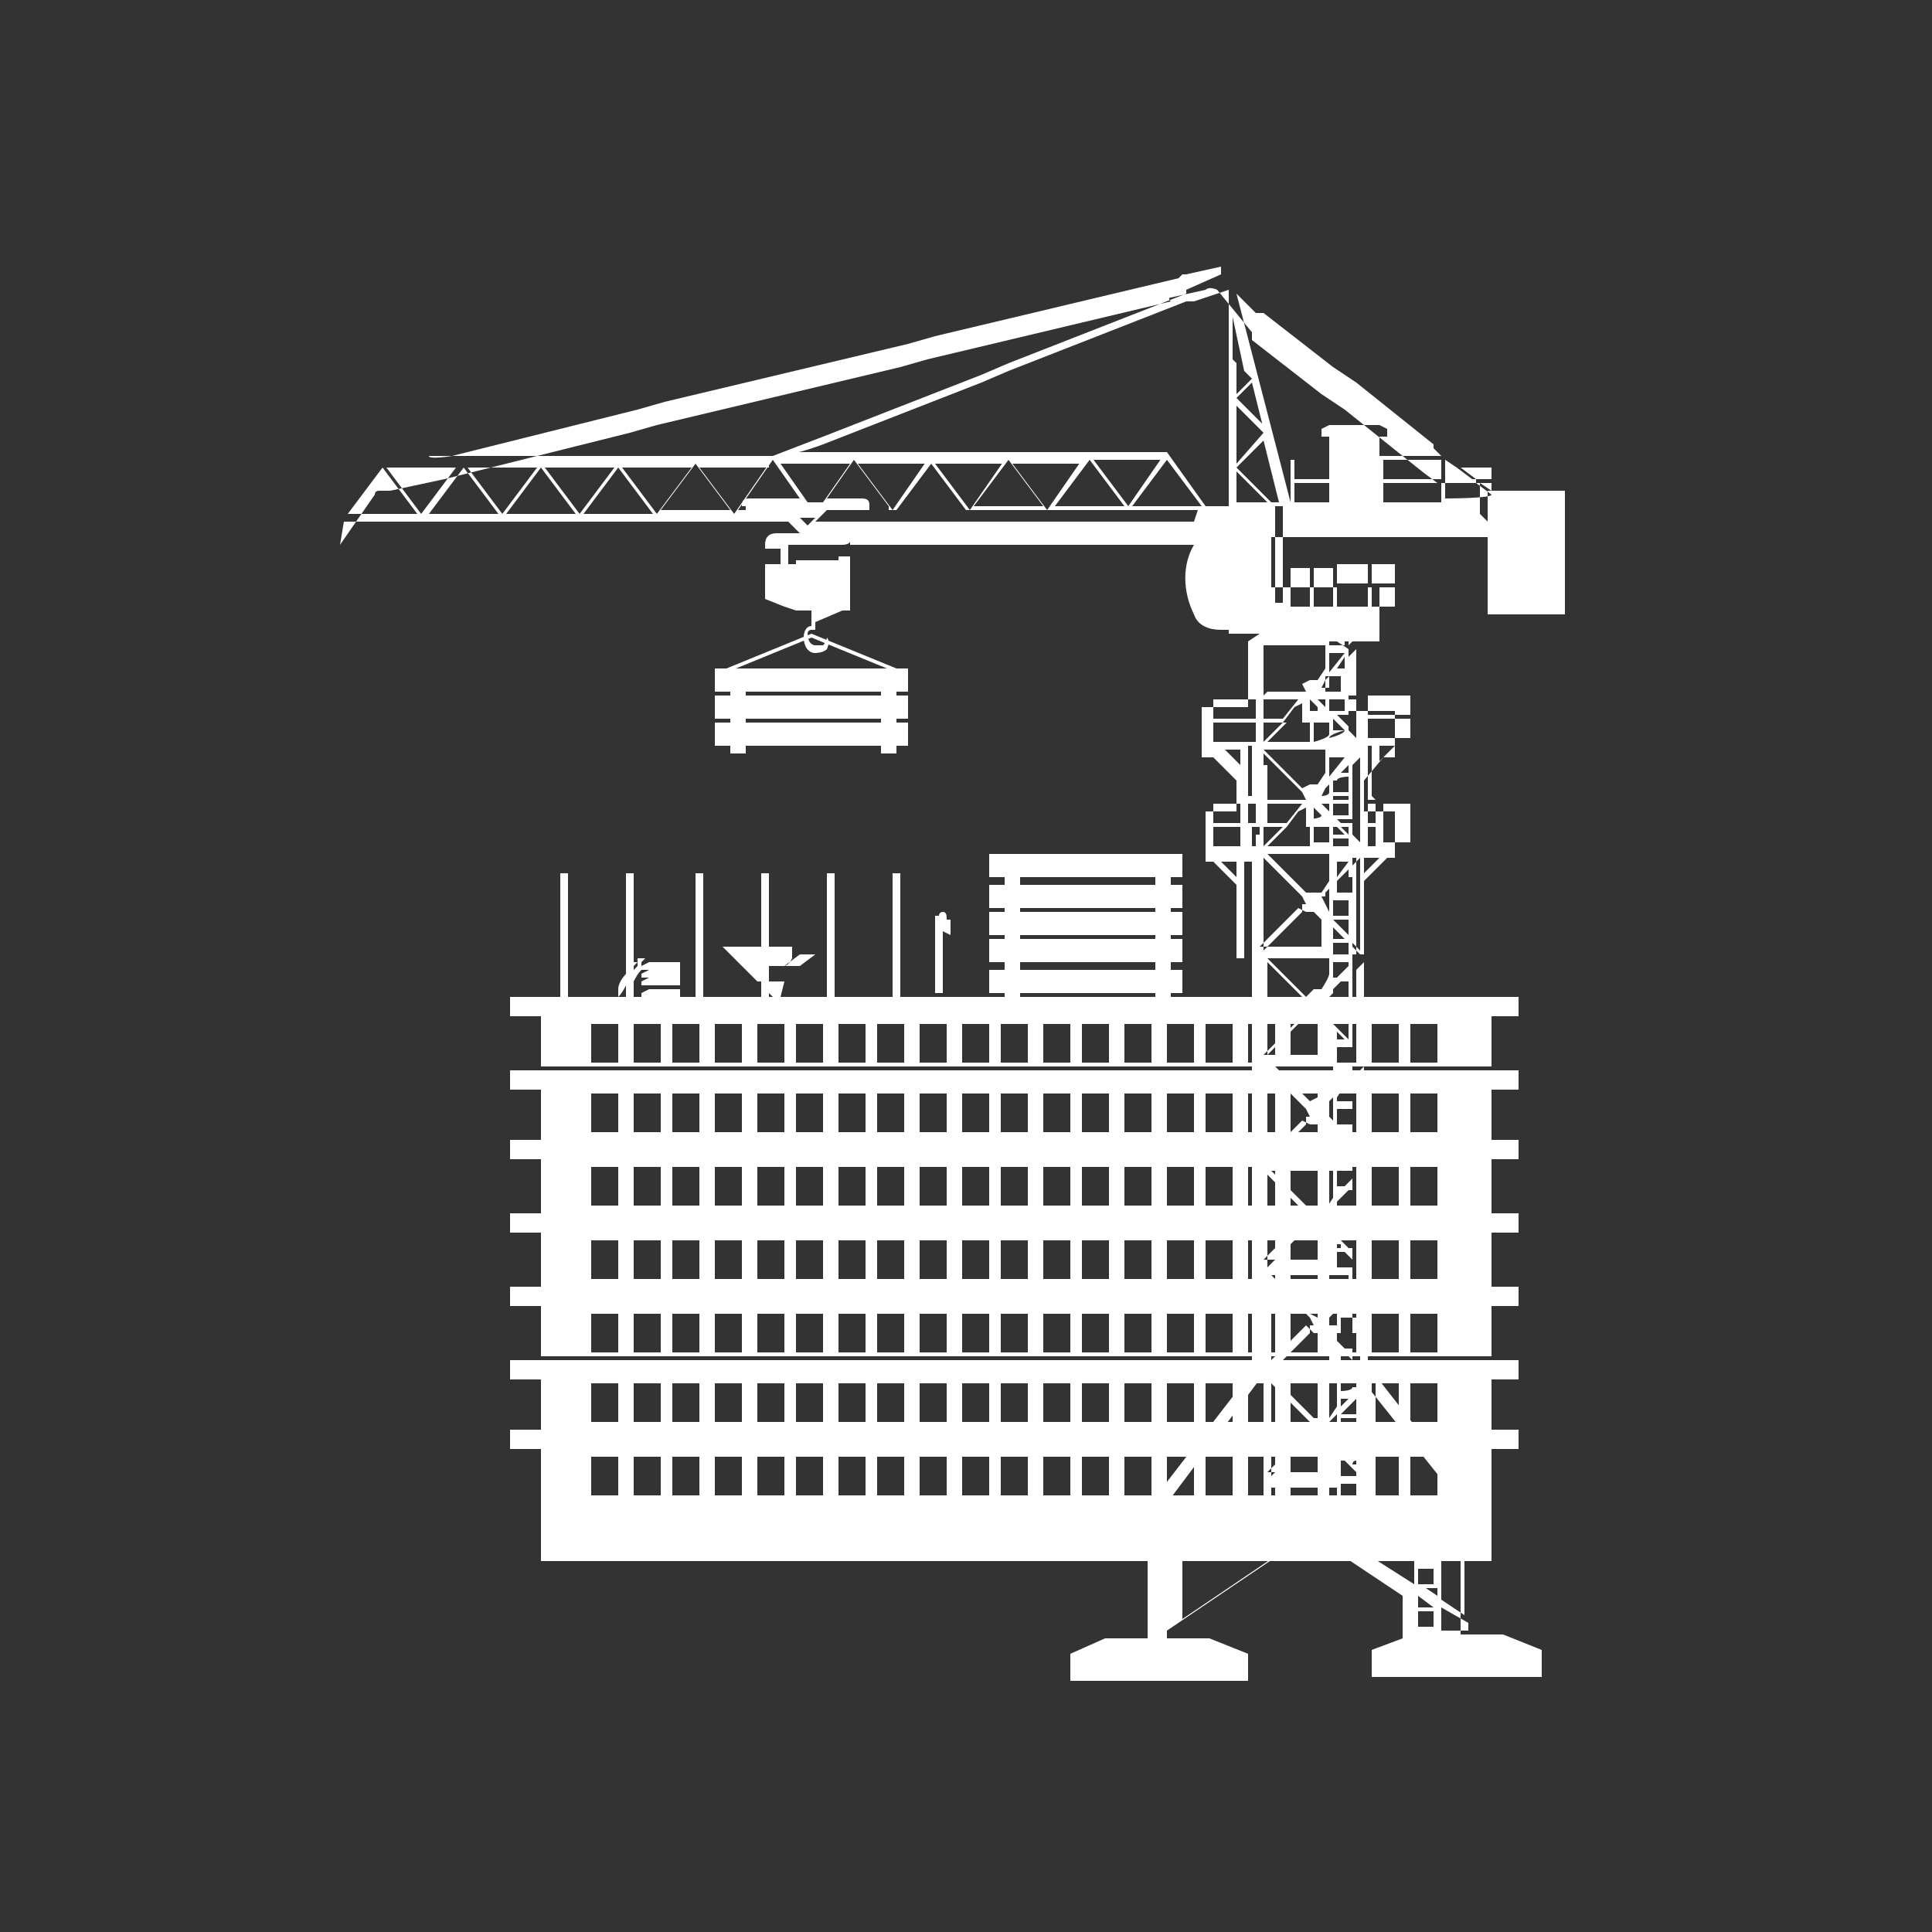<?xml version="1.0" encoding="UTF-8"?>
<svg xmlns="http://www.w3.org/2000/svg" version="1.1" viewBox="0 0 50 50">
  <rect x="0" y="0" width="50" height="50" fill="#333333" stroke="none"/>
  <defs>
    <style>
      .cls-1 {
        fill: #fff;
      }
    </style>
  </defs>
  <!-- Generator: Adobe Illustrator 28.7.1, SVG Export Plug-In . SVG Version: 1.2.0 Build 142)  -->
  <g>
    <g id="katman_1">
      <g>
        <path class="cls-1" d="M8.9,13.5s0,0,0,0h0s0,0,0,0c0,0,0,0,0,0h0c0,0,11.5,0,11.5,0l.3.3h-.4c0,0-.1,0-.2,0-.2,0-.3.1-.3.3,0,0,0,.1,0,.2v.5s0,0,0,0h0s0,.7,0,.7l.5.2h0s.3.1.3.1h.4c0,.1,0,.4,0,.4,0,0,0,0,0,0-.1,0-.2.1-.2.3,0,.2.1.4.3.4,0,0,.2,0,.3-.1,0,0,.1-.2,0-.3h0s0,.1-.1.2c0,0,0,0-.2,0-.1,0-.2-.1-.2-.3,0,0,0-.1.1-.1,0,0,.2,0,.2,0,0,0,0,0,0,0,0,0,0,0-.1,0v-.2s0,0,0,0h0s.7-.3.7-.3h.2c0,0,0-.1,0-.1v-.7s0,0,0,0v-.5s0,0,0-.2c0,0,0-.2,0-.2h8.9c-.3.5-.3,1.2,0,1.8.1.3.4.4.7.4h.2s0,.1,0,.1h.8s-.3.2-.3.2v.2s0,0,0,0h0c0,.1,0,1.5,0,1.5h-1.2s0,0,0,0h0v1.1h0v.2s.3,0,.3,0l.6.6v.8s-.8,0-.8,0h0q0,0,0,0v1.1s0,0,0,0v.2s.2,0,.2,0l.6.6v1.9s.2,0,.2,0v-2.5s-.2,0-.2,0v.4s-.4-.4-.4-.4h.8s0,.4,0,.4h0s0,1.8,0,1.8h0s0,.9,0,.9h0s0,1.8,0,1.8h0s0,.9,0,.9h0s0,1.8,0,1.8h0s0,.9,0,.9h0s0,1.8,0,1.8h0s0,.9,0,.9h0s0,1.8,0,1.8h0s0,.2,0,.2l-2.7,3.5h0s0,0,0,0h0s0,.7,0,.7h0v2.7s-1.1,0-1.1,0l-.9.4v.7s4.6,0,4.6,0v-.7s-1-.4-1-.4h-1.1s0-.2,0-.2l3.7-2.5,2.4,1.6v1.1s-.8.3-.8.3v.7s.8,0,.8,0h0s0,0,0,0h0s.4,0,.4,0h0s0,0,0,0h0s3.2,0,3.2,0v-.7s-1-.4-1-.4h-1.1s0-2.7,0-2.7v-.7s0,0,0,0h0,0s-2.8-3.5-2.8-3.5v-.2s0,0,0,0v-1.8s0,0,0,0v-.9s0,0,0,0v-1.8s0,0,0,0v-.9s0,0,0,0v-1.8s0,0,0,0v-.9s0,0,0,0v-1.8s0,0,0,0v-.9s0,0,0,0v-1.8s0,0,0,0v-.4s.7,0,.7,0l-.4.4v-.4s-.2,0-.2,0v2.5s.2,0,.2,0v-1.9s.6-.6.6-.6h.2s0-.2,0-.2v-.5s0,0,0,0v-.5s0,0,0,0h-.8s0-.8,0-.8l.5-.6h.3s0-.2,0-.2v-.5s0,0,0,0v-.5s0,0,0,0h-1.2s0-1.3,0-1.3h0c0-.1,0-.1,0-.1v-.2s-.3-.2-.3-.2h1.1s0-.1,0-.1v-.2s0-.5,0-.5h0c0,0,0-.6,0-.6h0c0,0-2.8,0-2.8,0v-1.3s5.6,0,5.6,0h0s0,.2,0,.2v.2s0,.2,0,.2v.2s0,.2,0,.2v.2s0,.2,0,.2v.2s0,.2,0,.2v.2s.4,0,.4,0v-.2s0-.2,0-.2v-.2s0-.2,0-.2v-.2s0-.2,0-.2v-.2s0-.2,0-.2v-.2s0-.2,0-.2h0s0,0,0,0h0s0,.2,0,.2v.2s0,.2,0,.2v.2s0,.2,0,.2v.2s0,.2,0,.2v.2s0,.2,0,.2v.2s.4,0,.4,0v-.2s0-.2,0-.2v-.2s0-.2,0-.2v-.2s0-.2,0-.2v-.2s0-.2,0-.2v-.2s0-.2,0-.2h0s0,0,0,0h0s0,.2,0,.2v.2s0,.2,0,.2v.2s0,.2,0,.2v.2s0,.2,0,.2v.2s0,.2,0,.2v.2s.4,0,.4,0v-.2s0-.2,0-.2v-.2s0-.2,0-.2v-.2s0-.2,0-.2v-.2s0-.2,0-.2v-.2s0-.2,0-.2h0s0,0,0,0h0s0,.2,0,.2v.2s0,.2,0,.2v.2s0,.2,0,.2v.2s0,.2,0,.2v.2s0,.2,0,.2v.2s.4,0,.4,0v-.2s0-.2,0-.2v-.2s0-.2,0-.2v-.2s0-.2,0-.2v-.2s0-.2,0-.2v-.2s0-.2,0-.2h0s0,0,0,0h0s0,.2,0,.2v.2s0,.2,0,.2v.2s0,.2,0,.2v.2s0,.2,0,.2v.2s0,.2,0,.2v.2s.4,0,.4,0v-.2s0-.2,0-.2v-.2s0-.2,0-.2v-.2s0-.2,0-.2v-.2s0-.2,0-.2v-.2s0-.2,0-.2v-.2s0-.2,0-.2v-.2s0-.2,0-.2v-.2s0-.2,0-.2h-.4s0,.2,0,.2v.2s0,.2,0,.2v.2s0,0,0,0h0s0,0,0,0v-.2s0-.2,0-.2v-.2s0-.2,0-.2h-.4s0,.2,0,.2v.2s0,.2,0,.2v.2s0,0,0,0h0s0,0,0,0v-.2s0-.2,0-.2v-.2s0-.2,0-.2h-.4s0,.2,0,.2v.2s0,.2,0,.2v.2s0,0,0,0h0s0,0,0,0v-.2s0-.2,0-.2v-.2s0-.2,0-.2h-.4s0,.2,0,.2v.2s0,.2,0,.2v.2s0,0,0,0h0s0,0,0,0v-.2s0-.2,0-.2v-.2s0-.2,0-.2h-.4s0,.2,0,.2v.2s0,.2,0,.2v.2s0,0,0,0h0s-.2-.2-.2-.2v-.3s0,0,0,0v-.5s0,0,0,0h-1.1s-.4-.3-.4-.3c0,0,0,0,0,0l-2-1.6s0,0,0,0l-.6-.4s0,0,0,0l-1.8-1.4c0,0,0-.1,0-.2l-.9-1.1c0,0-.2-.1-.3,0l-.9.2c0,0-.1,0,0,.1l-6.3,1.5s0,0,0,0l-.7.2s0,0,0,0l-6.3,1.5s0,0,0,0l-.7.2s0,0,0,0l-4.8,1.2s0,0,0,0l-1.4.3h-.3c0,0-.1,0-.1.1h0c0,0-.9,1.3-.9,1.3h0s0,0,0,0h0s0,0,0,0ZM33.7,17.7l-1-1h1.6s0,.1,0,.1h0c0,0,0,.5,0,.5h0c0,0,0,0,0,0l-.2.3h0s0,0,0,0h0s-.1,0-.1,0h-.1c0-.1,0,0,0,0h0s0,0,0,0h0ZM33.6,18.1h0s0,0,0,0h0s0,0,0,0h0s-.4.5-.4.5h-.5s0-.5,0-.5h1ZM33.8,23.6h0s0,0,0,0h0s.1,0,.1,0h.1c0,.1,0,0,0,0h0s0,0,0,0h0s.2.2.2.2v.4s0,0,0,0v.3s-1.6,0-1.6,0l1-1h0s0,0,0,0ZM33.9,26.4h0s0,0,0,0h.1c0-.1.1,0,.1,0h0s0,0,0,0h0s0,0,0,0l.2.2v.3s0,0,0,0v.4s-1.6,0-1.6,0l1-1h0s0,0,0,0ZM33.9,28.5l-1-1h1.6s0,0,0,0v.4s0,0,0,0v.2s-.2.3-.2.3h0s0,0,0,0h0s-.1,0-.1,0h-.1c0-.1,0,0,0,0h0s0,0,0,0h0ZM33.9,29.1h0s0,0,0,0h0s.1,0,.1,0h.1c0,.1,0,0,0,0h0s0,0,0,0h0s0,0,0,0l.2.2v.3s0,0,0,0v.4s-1.6,0-1.6,0l1-1h0s0,0,0,0ZM33.9,31.3l-1-1h1.6s0,.4,0,.4h0c0,0,0,.3,0,.3l-.2.3h0s0,0,0,0h0s-.1,0-.1,0h-.1c0-.1,0,0,0,0h0s0,0,0,0h0ZM33.9,31.8h0s0,0,0,0h0s.1,0,.1,0h.1c0,.1,0,0,0,0h0s0,0,0,0h0s.2.2.2.2v.2s0,0,0,0v.4s0,0,0,0h-1.6s1-1,1-1h0s0,0,0,0ZM33.9,34l-1-1h1.6s0,.4,0,.4h0c0,0,0,.4,0,.4l-.2.3h0s0,0,0,0h0s-.1,0-.1,0h-.1c0-.1,0,0,0,0h0s0,0,0,0h0ZM34,34.5h0s0,0,0,0h0s.1,0,.1,0h.1c0,.1,0,0,0,0h0s0,0,0,0h0s0,0,0,0l.2.2v.2s0,0,0,0v.4s0,0,0,0h-1.6s1-1,1-1h0s0,0,0,0ZM36.7,41.7h.4s0,.4,0,.4h-.4s0-.4,0-.4ZM37.1,41h-.4s0-.4,0-.4h.4s0,.4,0,.4ZM36.7,40h.4s0,.4,0,.4h-.4s0-.4,0-.4ZM37.2,41.3l-.3-.2h.3s0,.2,0,.2ZM36.7,39.5h.4s0,.4,0,.4h-.4s0-.4,0-.4ZM33.7,18.2h0s0,0,0,0h0s0,0,0,0v.5s-.5,0-.5,0l.3-.4h0s0,0,0,0ZM33.7,20.4l-1-1h1.6s0,0,0,0h0c0,0,0,.5,0,.5h0c0,0,0,.1,0,.1l-.2.3h0s0,0,0,0h0s-.1,0-.1,0h-.1c0-.1,0,0,0,0h0s0,0,0,0h0ZM33.7,20.8h0s0,0,0,0h0s0,0,0,0h0s-.4.5-.4.5h-.5s0-.5,0-.5h1ZM34.9,22.1h-.4s0,0,0,0h.4s0,0,0,0ZM34.9,18.6h-.2s-.1-.1-.1-.1h.3s0,.1,0,.1ZM34.3,18.1v.2s-.2-.2-.2-.2h0s0,0,0,0h.2ZM33.8,20.9h0s0,0,0,0h0s0,0,0,0v.5s-.5,0-.5,0l.3-.4h0s0,0,0,0ZM35.2,21.5v.3s-.2-.2-.2-.2v-.3s.2,0,.2,0v.2ZM34.9,21.3h-.2s-.1-.1-.1-.1h.4s0,.1,0,.1ZM34.4,20.8v.2s-.2-.2-.2-.2h0s0,0,0,0h0s0,0,0,0h.2ZM34.6,21.4l.2.2h-.3s0-.2,0-.2h0ZM34.5,21.3h0s0,0,0,0h0ZM34.9,21.7v.2s-.4,0-.4,0v-.2s.4,0,.4,0h0ZM35,21.8h0c0,0,0,0,0,0h0ZM34,21.9v-.5s.4,0,.4,0v.2s0,0,0,0v.2s-.4,0-.4,0ZM34,21.3v-.4s0,0,0,0h0s0,0,0,0h0s0,0,0,0h0s.2.2.2.2h0c0,.1-.4.1-.4.1ZM34.9,21.4v.2s-.2-.2-.2-.2h.2ZM32.7,21.6v-.2s.5,0,.5,0l-.5.5v-.3ZM33.3,21.4h.6s0,.5,0,.5h-1.1s.5-.5.5-.5ZM34.2,20.5h0s.2-.2.2-.2v.2s0,0,0,0h0c0,.1-.2.1-.2.1h0c0,0,.1-.2.1-.2h0s0,0,0,0ZM34.5,20.2h.1c0-.1.3-.1.3-.1v.4s-.4,0-.4,0v-.3ZM34.4,20v-.4s.4,0,.4,0h0c0,0-.4.5-.4.5h0ZM34.4,19.4h0c0,0,.4,0,.4,0h0c0,0-.4,0-.4,0ZM34.5,18.6l.3.3h-.3s0-.3,0-.3h0ZM34.4,18.6h0s0,0,0,0h0ZM34.4,19.1h0c0-.1.4-.2.4-.2h0c0,.1-.4.2-.4.2ZM35,19.1h0c0,0,0,0,0,0h0ZM34,19.2v-.5s.4,0,.4,0v.3s0,0,0,0h0c0,.1-.4.2-.4.2ZM33.9,18.6v-.5s0,0,0,0h0s0,0,0,0h0s0,0,0,0l.2.2h0s0,.1,0,.1h-.4ZM34.9,18.6v.2s-.2-.2-.2-.2h.2ZM34.9,18.6h.2s0,.2,0,.2v.3s-.2-.2-.2-.2v-.3ZM35.1,19.4h-.1c0,.1,0,0,0,0h.1ZM34.9,19.8v.2s-.2,0-.2,0l.2-.2ZM34.9,20.7h-.4s0-.1,0-.1h.4s0,.1,0,.1ZM34.9,20.8v.3s-.4,0-.4,0v-.3s.4,0,.4,0ZM35,20.8h.2s0,.5,0,.5h-.2s0-.5,0-.5ZM32.7,18.7h.5s-.5.5-.5.5v-.3s0-.2,0-.2ZM33.3,18.7h.6s0,.5,0,.5h-1.1s.5-.5.5-.5ZM34.2,17.7h0s.2-.2.2-.2v.3s0,0,0,0h0c0,0-.2,0-.2,0h0c0,0,.1-.2.1-.2h0s0,0,0,0ZM34.4,17.5h0c0,0,.3,0,.3,0v.4s-.4,0-.4,0v-.4ZM34.4,17.3v-.4s.4,0,.4,0h0s-.4.5-.4.5h0ZM34.9,16.6h.1s-.1.1-.1.1h0ZM34.8,17v.3s-.2,0-.2,0l.2-.3ZM34.8,18h-.4s0,0,0,0h.4s0,0,0,0ZM34.8,18.1v.3s-.4,0-.4,0h0s0-.3,0-.3h.4ZM34.9,18.1h.2s0,.5,0,.5h-.2s0-.5,0-.5ZM35.2,19.8v1s-.2,0-.2,0v-1s.2-.2.2-.2v.3ZM35.4,20.8h.2s0,.5,0,.5h-.2s0-.5,0-.5ZM35.1,22.1h-.1c0,.1,0,0,0,0h.1ZM34.9,22.3l-.3.4h0s0-.4,0-.4h.4s0,0,0,0ZM34.2,23.2h0s.2-.2.2-.2v.2s0,0,0,0v.4s-.1-.2-.1-.2h0s0,0,0,0h0s-.1-.2-.1-.2h.1c0-.1,0-.2,0-.2h0ZM34.9,23.7h-.4s0-.4,0-.4h.4s0,.4,0,.4ZM34.9,23.8v.4s-.4-.4-.4-.4h.4ZM34.8,24.3h-.3s0-.3,0-.3l.3.3ZM34.5,22.9l.2-.2h.3s0,.4,0,.4h-.4s0-.3,0-.3ZM34.9,22.5v.2s-.2,0-.2,0l.2-.2ZM34.9,24.4v.3s-.4,0-.4,0v-.3s.3,0,.3,0h0ZM35,24.5l.2.2h-.2s0-.2,0-.2ZM35.1,24.8h-.1c0,.1,0,0,0,0h.1ZM34.9,25l-.3.3h-.1s0-.4,0-.4h.4s0,.1,0,.1ZM34.3,25.9h0s.2-.2.2-.2h0c0,.1,0,.2,0,.2v.4s0,0,0,0l-.2-.2h0s-.1-.2-.1-.2h.1c0-.1,0-.2,0-.2h0ZM34.5,26.5h0s.4,0,.4,0v.4s0,0,0,0l-.4-.4ZM34.8,26.9h-.2s0-.2,0-.2l.2.2ZM35,26.4h-.4s0-.4,0-.4h.4s0,.4,0,.4ZM34.5,25.6l.2-.2h.2s0,.4,0,.4h-.4s0-.2,0-.2ZM34.5,25.5h0s0,0,0,0h0ZM34.9,25.2h0c0,.1-.1.1-.1.1h.1ZM35,27.2v.3s-.4,0-.4,0v-.4s.3,0,.3,0h.1ZM35.1,27.2l.2.2h-.2s0-.2,0-.2ZM35.2,27.5h-.1c0,.1,0,0,0,0h.1ZM35,27.8l-.3.3h-.2s0-.4,0-.4h.4s0,.2,0,.2ZM34.3,28.6h0s.2-.2.2-.2h0c0,0,0,.2,0,.2v.4s0,0,0,0l-.2-.2h0s0,0,0,0h0s-.1-.2-.1-.2h.1c0-.1,0-.2,0-.2h0ZM34.6,29.3h0c0,0,.4,0,.4,0v.4s0,0,0,0l-.4-.4ZM34.8,29.6h-.2s0-.2,0-.2l.2.2ZM35,29.1h-.4s0-.4,0-.4h.4s0,.4,0,.4ZM34.6,28.4l.2-.3h.2s0,.4,0,.4h-.4s0-.2,0-.2ZM34.6,28.2h0c0,0,0,0,0,0h0ZM35,27.9h0c0,0,0,0,0,0h0ZM35,29.9v.3s-.4,0-.4,0v-.4s.3,0,.3,0l.2.2ZM35.1,30l.2.2h-.2s0-.2,0-.2ZM35.2,30.3h-.1c0,.1,0,0,0,0h.1ZM35,30.5l-.2.2h-.2s0-.4,0-.4h.4s0,.2,0,.2ZM34.4,31.4h0s.2-.2.2-.2h0s0,.1,0,.1v.4s0,0,0,0h0s-.2-.1-.2-.1h0s0,0,0,0h0s-.1-.2-.1-.2h.1c0-.1,0-.2,0-.2h0ZM34.6,32h0c0-.1.4-.1.4-.1v.4s-.1,0-.1,0l-.3-.3ZM34.7,32.3h-.1s0-.1,0-.1h.1ZM35,31.8h-.4s0-.4,0-.4h.4s0,.4,0,.4ZM34.6,31.1l.3-.3h.1s0,.4,0,.4h-.4s0-.1,0-.1ZM34.6,30.9h0c0-.1.1-.1.1-.1h-.1ZM35,30.7h0s0,0,0,0h0ZM35,32.4h0s0,0,0,0h0ZM35,32.6v.2s-.4,0-.4,0v-.4s.2,0,.2,0l.2.2ZM35.1,32.7l.2.2h-.2s0-.2,0-.2ZM35.3,33h-.1c0,.1,0,0,0,0h.1ZM35,33.2l-.2.2h-.3s0-.4,0-.4h.4s0,.2,0,.2ZM34.4,34.1h0s.2-.2.2-.2h0s0,0,0,0v.4s0,0,0,0h0c0,0-.2,0-.2,0h0s0,0,0,0h0s-.1-.2-.1-.2h.1c0-.1,0-.2,0-.2h0ZM34.6,34.7v-.2s.4,0,.4,0v.4s-.2,0-.2,0l-.3-.3ZM34.7,35h0s0,0,0,0h0ZM35.1,34.5h-.4s0-.4,0-.4h.4s0,.4,0,.4ZM34.6,33.8l.3-.4h0s0,.4,0,.4h-.4s0,0,0,0ZM34.6,33.6v-.2s.2,0,.2,0l-.2.2ZM35,33.4h0s0,0,0,0h0ZM35.1,35.2h0c0,0,0,0,0,0h0ZM35.1,35.3v.2s-.4,0-.4,0v-.4s.2,0,.2,0l.2.2ZM34,36.7l-1-1h1.6s0,.3,0,.3h0c0,0,0,.4,0,.4l-.2.3h0s0,0,0,0h0s-.1,0-.1,0h-.1c0-.1,0,0,0,0h0s0,0,0,0h0ZM34,37.3h0s0,0,0,0h0s.1,0,.1,0h.1c0,.1,0,0,0,0h0s0,0,0,0h0s.2.2.2.2v.2s0,0,0,0v.4s0,0,0,0h0s-1.6,0-1.6,0l1-1h0s0,0,0,0ZM35.1,38.2h-.4s0-.4,0-.4h.1s.3.3.3.3v.2ZM35.3,35.7h-.1c0,.1,0,0,0,0h.1ZM35.1,35.9h-.1c0,.1-.3.1-.3.1v-.4s.4,0,.4,0v.2ZM34.4,36.8h0s.2-.2.2-.2h0c0,0,0,.5,0,.5h0c0,0,0,.2,0,.2l-.2-.2h0s0,0,0,0h0s-.1-.2-.1-.2h.1c0-.1,0-.2,0-.2h0ZM34.7,37.4v-.2s.4,0,.4,0v.4s-.2,0-.2,0l-.2-.2ZM34.7,37.7h0s0,0,0,0h0ZM35.1,36.6h-.4s0,0,0,0l.4-.4h0s0,.4,0,.4ZM35.1,37.1h-.4s0-.4,0-.4h.4s0,.4,0,.4ZM34.7,36.4v-.2s.2,0,.2,0l-.2.2ZM35.1,37.9h-.1c0-.1.1-.1.1-.1h0ZM35.2,35.4l.2.2h-.2s0-.2,0-.2ZM35.4,37.9v.3s-.2-.2-.2-.2v-2s.2-.2.2-.2v.3s0,1.8,0,1.8ZM35.4,38.3h-.2s0-.2,0-.2l.2.2ZM35.1,38.3h-.4s0,0,0,0h.4s0,0,0,0ZM35.1,38.4v.3s-.4,0-.4,0v-.3s.4,0,.4,0ZM32.9,38.9v-.4s1.7,0,1.7,0v.3s0,0,0,0h-1.7ZM32.9,36.1v-.3s1,1,1,1h0s0,0,0,0h0s.1.2.1.2h-.1c0,.1,0,.2,0,.2h0s0,0,0,0h0s0,0,0,0l-1,1v-.3s0-1.8,0-1.8ZM33.8,25.8l-1-1h1.6s0,0,0,0v.4s0,0,0,0h0c0,.1-.2.4-.2.4h0s0,0,0,0h0s-.1,0-.1,0h-.1c0-.1,0,0,0,0h0s0,0,0,0ZM33.8,23.1l-1-1h1.6s0,0,0,0h0c0,0,0,.5,0,.5h0c0,0,0,.2,0,.2l-.2.3h0s0,0,0,0h0s-.1,0-.1,0h-.1c0-.1,0,0,0,0h0s0,0,0,0ZM32.5,21.3h-.2s0-.5,0-.5h.2s0,.5,0,.5ZM32.7,19.8v-.3s1,1,1,1h0s0,0,0,0h0s.1.2.1.2h0c0,0-1,0-1,0v-.9ZM34.4,16.6h.4s0,.1,0,.1h-.4s0-.1,0-.1ZM35.1,18h-.2s0-1,0-1l.2-.2v1.3ZM36.5,18.5h-1.1s0-.5,0-.5h1.1s0,.5,0,.5ZM36.5,19.1h-1.1s0-.3,0-.3h0s0-.2,0-.2h1.1s0,.5,0,.5ZM35.7,19.7v-.4s.4,0,.4,0l-.4.4ZM35.6,20.7h-.2s0-1,0-1h0s0-.4,0-.4h.1s0,1.3,0,1.3ZM36.5,21.3h-.7s0-.5,0-.5h.7s0,.5,0,.5ZM36.5,21.8h-.7s0-.5,0-.5h.7s0,.5,0,.5ZM35.4,21.9v-.3s0,0,0,0v-.2s.2,0,.2,0v.5s-.1,0-.1,0ZM35.2,24.3v.3s-.2-.2-.2-.2v-2s.2-.2.2-.2v.3s0,1.8,0,1.8ZM35.3,27v.3s-.2-.2-.2-.2v-2s.2-.2.2-.2v.3s0,1.8,0,1.8ZM35.3,29.7v.3s-.2-.2-.2-.2v-2s.2-.2.2-.2v.3s0,1.8,0,1.8ZM35.3,32.4v.3s-.2-.2-.2-.2v-2s.2-.2.2-.2v.3s0,1.8,0,1.8ZM35.4,35.2v.3s-.2-.2-.2-.2v-2s.2-.2.2-.2v.3s0,1.8,0,1.8ZM38.1,38.8h-.3s0,0,0,0h-2.6s0-.4,0-.4h.2s0,.4,0,.4h.2s0-.9,0-.9h0s0-1.8,0-1.8h0s0-.5,0-.5l2.5,3.2ZM37.9,39.5v2.3s-.6-.4-.6-.4v-1.9s.6,0,.6,0ZM37.9,42.2h-.6s0-.6,0-.6l.7.4v.2ZM36.7,42.3h0c0,0,.4,0,.4,0h0s-.4,0-.4,0h0ZM36.7,41.3l.4.3h0s-.4,0-.4,0v-.3ZM36.6,41l-2.2-1.4h2.2s0,1.4,0,1.4ZM30.5,39.6h3.5s-3.4,2.3-3.4,2.3v-2.3ZM32.7,35.7v.5s0,0,0,0v1.8s0,0,0,0v.9s-2.2,0-2.2,0h0s-.3,0-.3,0l2.4-3.2ZM32.9,33.4v-.3s1,1,1,1h0s0,0,0,0h0s.1.2.1.2h-.1c0,.1,0,.2,0,.2h0s0,0,0,0h0s0,0,0,0l-1,1v-.3s0-1.8,0-1.8ZM32.8,30.7v-.3s1,1,1,1h0s0,0,0,0h0s.1.2.1.2h-.1c0,.1,0,.2,0,.2h0s0,0,0,0h0s0,0,0,0l-1,1v-.3s0-1.8,0-1.8ZM32.8,28v-.3s1,1,1,1h0s0,0,0,0h0s.1.2.1.2h-.1c0,.1,0,.2,0,.2h0s0,0,0,0h0s0,0,0,0l-1,1v-.3s0-1.8,0-1.8ZM32.8,25.2v-.3s1,1,1,1h0s0,0,0,0h0s.1.2.1.2h-.1c0,.1,0,.2,0,.2h0s0,0,0,0h0s0,0,0,0l-1,1v-.3s0-1.8,0-1.8ZM32.7,22.5v-.3s1,1,1,1h0s0,0,0,0h0s.1.2.1.2h-.1c0,.1,0,.2,0,.2h0s0,0,0,0h0s0,0,0,0l-1,1v-.3s0-1.8,0-1.8ZM32.5,21.6v.3s-.1,0-.1,0v-.5s.2,0,.2,0v.2s0,0,0,0ZM31.4,21.9v-.5s.7,0,.7,0v.5s-.7,0-.7,0ZM32.1,20.8v.5s-.7,0-.7,0v-.5s.7,0,.7,0ZM32.3,20.7v-1.4s.1,0,.1,0v.4s0,0,0,0v.9s-.2,0-.2,0ZM31.7,19.4h.4s0,.4,0,.4l-.4-.4ZM31.4,19.2v-.5s1.1,0,1.1,0v.2s0,0,0,0v.3s-1.1,0-1.1,0ZM32.5,18.1v.5s-1.1,0-1.1,0v-.5s1.1,0,1.1,0ZM32.7,18v-1.3s1,1,1,1h0s0,0,0,0h0s.1.2.1.2h0c0,0-1,0-1,0ZM37.1,11.6s0,0,0,0l.2.2h-1.6s0-.5,0-.5h0c0,0,.2,0,.2,0v-.2s-.2-.1-.2-.1h-1.3s-.2.1-.2.1v.2s.2,0,.2,0h0c0,0,0,.6,0,.6h-1s0,0,0,0h0s0,1.1,0,1.1h0s-1.4-5.4-1.4-5.4l.5.5s.1,0,.2,0l1.8,1.4s0,0,0,0l.6.4s0,0,0,0l2,1.6ZM30.6,7.1s0,0,.1,0l.9-.2v.2s-.9.4-.9.4c0,0,0,0,0,.1l-4.6,1.8s0,0,0,0l-.7.3s0,0,0,0l-4.1,1.6s0,0,0,0l-1.3.5h-8.9c0,.1.6,0,.6,0,0,0,0,0,0,0l4.8-1.2s0,0,0,0l.7-.2s0,0,0,0l6.3-1.5s0,0,0,0l.7-.2s0,0,0,0l6.3-1.5ZM19.3,13.1s0,0,0,.1h-.2s.9-1.3.9-1.3l.7,1h-1.1s-.1,0-.2,0c-.1,0-.2,0-.2.2ZM35.8,12.5h.3s0,.5,0,.5h-.3s0-.5,0-.5ZM33.5,13v-.5s.9,0,.9,0v.5s-.9,0-.9,0ZM33.5,11.9h.9s0,.5,0,.5h-.9s0-.5,0-.5ZM35.8,11.9h.3s0,.5,0,.5h-.3s0-.5,0-.5ZM36.1,11.9h1.2s0,.5,0,.5h-1.2s0-.5,0-.5ZM37.3,12.5v.5s-1.2,0-1.2,0v-.5s1.2,0,1.2,0ZM32.9,13l-.9-.9.7-.7.4,1.6h-.2s0,0,0,0h0ZM32,9.4l.4.4-.4.4v-.7ZM32,10.5l.7.7-.7.8v-1.5ZM31.9,8.2l.3,1.4-.3-.3v-1ZM32.7,11l-.7-.7h0s.4-.4.4-.4l.3,1.2ZM32.8,13h-.8s0-.8,0-.8l.8.8ZM31.2,13.1l-1-1.4h0s0,0-.1,0h-9.6c0,.1.8-.2.8-.2,0,0,0,0,0,0l4.1-1.6s0,0,0,0l.7-.3s0,0,0,0l4.6-1.8c0,0,0,0,.2,0l.9-.3h0c0,0,0,5.6,0,5.6h-.1c-.1,0-.2,0-.3,0h-.2ZM20.9,13l-.7-1h1.8s-.7,1-.7,1h-.3ZM19.9,12l-.9,1.3-.9-1.2h1.8ZM24,11.9l-.9,1.3-.9-1.2h1.8ZM26,11.9l-.9,1.3-.9-1.2h1.8ZM28,11.9l-.9,1.3-.9-1.2h1.8ZM30.1,11.8l-.9,1.3-.9-1.2h1.8ZM31.1,13.1h-1.8s.9-1.2.9-1.2l.9,1.2ZM29.1,13.1h-1.8s.9-1.2.9-1.2l.9,1.2ZM27,13.1h-1.8s.9-1.2.9-1.2l.9,1.2ZM25,13.2h-1.8s.9-1.2.9-1.2l.9,1.2ZM23,13.2h-.5s0,0,0-.1c0-.1,0-.2-.2-.2,0,0-.1,0-.2,0h-.7s.7-1,.7-1l.9,1.2ZM18.9,13.2h-1.8s.9-1.2.9-1.2l.9,1.2ZM17,13.3l-.9-1.2h1.8s-.9,1.2-.9,1.2ZM16.9,13.3h-1.8s.9-1.2.9-1.2l.9,1.2ZM15,13.3l-.9-1.2h1.8s-.9,1.2-.9,1.2ZM14.9,13.3h-1.8s.9-1.2.9-1.2l.9,1.2ZM13,13.3l-.9-1.2h1.8s-.9,1.2-.9,1.2ZM12.9,13.3h-1.8s.9-1.2.9-1.2l.9,1.2ZM10.9,13.3l-.9-1.2h1.8s-.9,1.2-.9,1.2ZM38.1,12.4h-.7s0-.5,0-.5h0s.3.2.3.2c0,0,0,0,0,0l.4.3ZM38.2,12.5l.4.3h0c0,.1-1.2.1-1.2.1v-.5s.8,0,.8,0ZM10.8,13.3h-1.8s.9-1.2.9-1.2l.9,1.2ZM38.6,12.4h-.4s-.4-.3-.4-.3c0,0,0,0,0,0h-.1c0,0,.9,0,.9,0v.5ZM38.6,12.7l-.3-.2h.3s0,.2,0,.2ZM38.8,12.9h0s0,0,0,0h0ZM33.2,14.6h-.2s0,0,0,0h.2s0,.5,0,.5h-.2s0,0,0,0h.2s0,.5,0,.5h-.2s0-2.5,0-2.5h.2s0,1.3,0,1.3ZM35.8,15.7h-.3s0-.5,0-.5h.3s0,.5,0,.5ZM35.4,15.7h-.3s0-.5,0-.5h.3s0,.5,0,.5ZM35.1,15.7h-.5s0-.5,0-.5h.5s0,.5,0,.5ZM34.5,15.7h-.5s0-.5,0-.5h.5s0,.5,0,.5ZM33.9,15.7h-.5s0-.5,0-.5h.5s0,.5,0,.5ZM33.9,14.7v.5s-.5,0-.5,0v-.5s.5,0,.5,0ZM34.5,14.7v.5s-.5,0-.5,0v-.5s.5,0,.5,0ZM35.1,14.6v.5s-.5,0-.5,0v-.5s.5,0,.5,0ZM35.4,14.6v.5s-.3,0-.3,0v-.5s.3,0,.3,0ZM35.8,14.6v.5s-.3,0-.3,0v-.5s.3,0,.3,0ZM36.1,15.1h-.3s0-.5,0-.5h.3s0,.5,0,.5ZM36.1,15.7h-.3s0-.5,0-.5h.3s0,.5,0,.5ZM30.9,13.5h-9c0,0-.1,0-.2,0,0,0-.1,0-.2,0h-.4s.3-.3.3-.3h9.7c0,0-.1,0-.1,0,0,0,0,0,0,0ZM21.5,13.7s0,0,0,0h-.4s0,0,0,0h.4ZM21.7,14.5h-.1s0-.4,0-.4c0,0,.1,0,.2,0,0,0,.2,0,.2-.1v.4s-.3,0-.3,0ZM20.6,14.6h-.2s0-.5,0-.5h1.2s0,0,0,0v.4s-.2,0-.2,0h-.5s-.3,0-.3,0ZM19.8,14.6v-.4c0,0,.1,0,.2,0,0,0,.2,0,.2,0v.4s-.2,0-.2,0h-.2ZM20.7,13.7h0s-.4,0-.4,0c0,0,0,0,0,0h.4ZM20.7,13.4h.4s-.2.2-.2.2l-.2-.2Z"/>
        <rect class="cls-1" x="13.2" y="37" width="26.1" height=".5"/>
        <path class="cls-1" d="M14,37.5v2.9h24.6v-2.9H14ZM16,38.7h-.7v-1h.7v1ZM17.1,38.7h-.7v-1h.7v1ZM18.1,38.7h-.7v-1h.7v1ZM19.2,38.7h-.7v-1h.7v1ZM20.3,38.7h-.7v-1h.7v1ZM21.3,38.7h-.7v-1h.7v1ZM22.4,38.7h-.7v-1h.7v1ZM23.4,38.7h-.7v-1h.7v1ZM24.5,38.7h-.7v-1h.7v1ZM25.6,38.7h-.7v-1h.7v1ZM26.6,38.7h-.7v-1h.7v1ZM27.7,38.7h-.7v-1h.7v1ZM28.7,38.7h-.7v-1h.7v1ZM29.8,38.7h-.7v-1h.7v1ZM30.9,38.7h-.7v-1h.7v1ZM31.9,38.7h-.7v-1h.7v1ZM33,38.7h-.7v-1h.7v1ZM34.1,38.7h-.7v-1h.7v1ZM35.1,38.7h-.7v-1h.7v1ZM36.2,38.7h-.7v-1h.7v1ZM37.2,38.7h-.7v-1h.7v1Z"/>
        <rect class="cls-1" x="13.2" y="35.2" width="26.1" height=".5"/>
        <path class="cls-1" d="M14,35.6v1.4h24.6v-1.4H14ZM16,36.8h-.7v-1h.7v1ZM17.1,36.8h-.7v-1h.7v1ZM18.1,36.8h-.7v-1h.7v1ZM19.2,36.8h-.7v-1h.7v1ZM20.3,36.8h-.7v-1h.7v1ZM21.3,36.8h-.7v-1h.7v1ZM22.4,36.8h-.7v-1h.7v1ZM23.4,36.8h-.7v-1h.7v1ZM24.5,36.8h-.7v-1h.7v1ZM25.6,36.8h-.7v-1h.7v1ZM26.6,36.8h-.7v-1h.7v1ZM27.7,36.8h-.7v-1h.7v1ZM28.7,36.8h-.7v-1h.7v1ZM29.8,36.8h-.7v-1h.7v1ZM30.9,36.8h-.7v-1h.7v1ZM31.9,36.8h-.7v-1h.7v1ZM33,36.8h-.7v-1h.7v1ZM34.1,36.8h-.7v-1h.7v1ZM35.1,36.8h-.7v-1h.7v1ZM36.2,36.8h-.7v-1h.7v1ZM37.2,36.8h-.7v-1h.7v1Z"/>
        <rect class="cls-1" x="13.2" y="33.3" width="26.1" height=".5"/>
        <path class="cls-1" d="M14,33.7v1.4h24.6v-1.4H14ZM16,35h-.7v-1h.7v1ZM17.1,35h-.7v-1h.7v1ZM18.1,35h-.7v-1h.7v1ZM19.2,35h-.7v-1h.7v1ZM20.3,35h-.7v-1h.7v1ZM21.3,35h-.7v-1h.7v1ZM22.4,35h-.7v-1h.7v1ZM23.4,35h-.7v-1h.7v1ZM24.5,35h-.7v-1h.7v1ZM25.6,35h-.7v-1h.7v1ZM26.6,35h-.7v-1h.7v1ZM27.7,35h-.7v-1h.7v1ZM28.7,35h-.7v-1h.7v1ZM29.8,35h-.7v-1h.7v1ZM30.9,35h-.7v-1h.7v1ZM31.9,35h-.7v-1h.7v1ZM33,35h-.7v-1h.7v1ZM34.1,35h-.7v-1h.7v1ZM35.1,35h-.7v-1h.7v1ZM36.2,35h-.7v-1h.7v1ZM37.2,35h-.7v-1h.7v1Z"/>
        <rect class="cls-1" x="13.2" y="31.4" width="26.1" height=".5"/>
        <path class="cls-1" d="M14,31.9v1.4h24.6v-1.4H14ZM16,33.1h-.7v-1h.7v1ZM17.1,33.1h-.7v-1h.7v1ZM18.1,33.1h-.7v-1h.7v1ZM19.2,33.1h-.7v-1h.7v1ZM20.3,33.1h-.7v-1h.7v1ZM21.3,33.1h-.7v-1h.7v1ZM22.4,33.1h-.7v-1h.7v1ZM23.4,33.1h-.7v-1h.7v1ZM24.5,33.1h-.7v-1h.7v1ZM25.6,33.1h-.7v-1h.7v1ZM26.6,33.1h-.7v-1h.7v1ZM27.7,33.1h-.7v-1h.7v1ZM28.7,33.1h-.7v-1h.7v1ZM29.8,33.1h-.7v-1h.7v1ZM30.9,33.1h-.7v-1h.7v1ZM31.9,33.1h-.7v-1h.7v1ZM33,33.1h-.7v-1h.7v1ZM34.1,33.1h-.7v-1h.7v1ZM35.1,33.1h-.7v-1h.7v1ZM36.2,33.1h-.7v-1h.7v1ZM37.2,33.1h-.7v-1h.7v1Z"/>
        <rect class="cls-1" x="13.2" y="29.5" width="26.1" height=".5"/>
        <path class="cls-1" d="M14,30v1.4h24.6v-1.4H14ZM16,31.2h-.7v-1h.7v1ZM17.1,31.2h-.7v-1h.7v1ZM18.1,31.2h-.7v-1h.7v1ZM19.2,31.2h-.7v-1h.7v1ZM20.3,31.2h-.7v-1h.7v1ZM21.3,31.2h-.7v-1h.7v1ZM22.4,31.2h-.7v-1h.7v1ZM23.4,31.2h-.7v-1h.7v1ZM24.5,31.2h-.7v-1h.7v1ZM25.6,31.2h-.7v-1h.7v1ZM26.6,31.2h-.7v-1h.7v1ZM27.7,31.2h-.7v-1h.7v1ZM28.7,31.2h-.7v-1h.7v1ZM29.8,31.2h-.7v-1h.7v1ZM30.9,31.2h-.7v-1h.7v1ZM31.9,31.2h-.7v-1h.7v1ZM33,31.2h-.7v-1h.7v1ZM34.1,31.2h-.7v-1h.7v1ZM35.1,31.2h-.7v-1h.7v1ZM36.2,31.2h-.7v-1h.7v1ZM37.2,31.2h-.7v-1h.7v1Z"/>
        <rect class="cls-1" x="13.2" y="27.7" width="26.1" height=".5"/>
        <path class="cls-1" d="M14,28.1v1.4h24.6v-1.4H14ZM16,29.3h-.7v-1h.7v1ZM17.1,29.3h-.7v-1h.7v1ZM18.1,29.3h-.7v-1h.7v1ZM19.2,29.3h-.7v-1h.7v1ZM20.3,29.3h-.7v-1h.7v1ZM21.3,29.3h-.7v-1h.7v1ZM22.4,29.3h-.7v-1h.7v1ZM23.4,29.3h-.7v-1h.7v1ZM24.5,29.3h-.7v-1h.7v1ZM25.6,29.3h-.7v-1h.7v1ZM26.6,29.3h-.7v-1h.7v1ZM27.7,29.3h-.7v-1h.7v1ZM28.7,29.3h-.7v-1h.7v1ZM29.8,29.3h-.7v-1h.7v1ZM30.9,29.3h-.7v-1h.7v1ZM31.9,29.3h-.7v-1h.7v1ZM33,29.3h-.7v-1h.7v1ZM34.1,29.3h-.7v-1h.7v1ZM35.1,29.3h-.7v-1h.7v1ZM36.2,29.3h-.7v-1h.7v1ZM37.2,29.3h-.7v-1h.7v1Z"/>
        <rect class="cls-1" x="13.2" y="25.8" width="26.1" height=".5"/>
        <path class="cls-1" d="M14,26.2v1.4h24.6v-1.4H14ZM16,27.5h-.7v-1h.7v1ZM17.1,27.5h-.7v-1h.7v1ZM18.1,27.5h-.7v-1h.7v1ZM19.2,27.5h-.7v-1h.7v1ZM20.3,27.5h-.7v-1h.7v1ZM21.3,27.5h-.7v-1h.7v1ZM22.4,27.5h-.7v-1h.7v1ZM23.4,27.5h-.7v-1h.7v1ZM24.5,27.5h-.7v-1h.7v1ZM25.6,27.5h-.7v-1h.7v1ZM26.6,27.5h-.7v-1h.7v1ZM27.7,27.5h-.7v-1h.7v1ZM28.7,27.5h-.7v-1h.7v1ZM29.8,27.5h-.7v-1h.7v1ZM30.9,27.5h-.7v-1h.7v1ZM31.9,27.5h-.7v-1h.7v1ZM33,27.5h-.7v-1h.7v1ZM34.1,27.5h-.7v-1h.7v1ZM35.1,27.5h-.7v-1h.7v1ZM36.2,27.5h-.7v-1h.7v1ZM37.2,27.5h-.7v-1h.7v1Z"/>
        <path class="cls-1" d="M21.5,24.7h-.3s0,0,0,0h0s0,0-.1,0l-.4.3c0,0-.1,0-.2,0h-.2s0,0,0,0h0c0,0,.1,0,.2-.2h0s0-.3,0-.3h0s0,0,0,0c0,0,0,0,0,0s0,0,0,0h-1.8s0,0,0,0,0,0,0,0h0s0,0,0,0h0s.1.1.1.1c0,0,0,0,0,0l.4.4h-.1s0,0-.1,0h0s0,0,0,0h0s0,0,0,0h0s0,0,0,0h0s0,0,0,0h0s0,0,0,0h0s0,0,0,0h0s0,0,0,0h0s0,0,0,0h0s0,0,0,0h0s0,0,0,0h0s0,0,0,0h0s0,0,0,0h0s0,0,0,0h0s0,0,0,0h0s0,0,0,0h0s0,0,0,0h0s0,0,0,0h0s0,0,0,0h0s0,0,0,0h0s0,0,0,0h0s0,0,0,0h0s0,0,0,0h0s0,0,0,0h0s0,0,0,0h0s0,0,0,0h0s0,0,0,0h-.1c0,0,0,0,0,0,0,0,0,0,0,0h.1s0,0,0,0h0s0,0,0,0h0s0,0,0,0h0s0,0,0,0h0s0,0,0,0h0s0,0,0,0h0s0,0,0,0h0s0,0,0,0h0s0,0,0,0h0s0,0,0,0h0s0,0,0,0h0s0,0,0,0h0s0,0,0,0h0s0,0,0,0h0s0,0,0,0h0s0,0,0,0h0s0,0,0,0h0s0,0,0,0h0s0,0,0,0h0s0,0,0,0h0s0,0,0,0h0s0,0,0,0h0s0,0,0,0h0s0,0,0,0h0s0,0,0,0h0s0,0,0,0h0s0,0,0,0h0s0,0,0,0h0s0,0,0,0h0s0,0,0,0h0s0,0,0,0h0s0,0,0,0h0s0,0,0,0h0s0,0,.1,0h.1s.5.5.5.5c0,0,0,0,0,0h0s0,0,0,0v-.5c.1,0,.4,0,.4,0,0,0,.1,0,.2,0l.4-.3s0,0,.1,0h0s0,0,0,0h.3s0,0,0,0h0s0,0,0,0ZM19.3,25.2s0,0,.1,0h0s0,0,0,0h0s0,0,0,0ZM20,25.8s0,0,0,0h0s0,0,0,0l-.4-.4h.7c0,0-.1.4-.1.4Z"/>
        <rect class="cls-1" x="14.5" y="22.6" width=".2" height="3.2"/>
        <rect class="cls-1" x="16.2" y="22.6" width=".2" height="3.2"/>
        <rect class="cls-1" x="18" y="22.6" width=".2" height="3.2"/>
        <rect class="cls-1" x="19.7" y="22.6" width=".2" height="3.2"/>
        <rect class="cls-1" x="21.4" y="22.6" width=".2" height="3.2"/>
        <rect class="cls-1" x="23.1" y="22.6" width=".2" height="3.2"/>
        <g>
          <rect class="cls-1" x="25.6" y="25.1" width="5" height=".6"/>
          <g>
            <rect class="cls-1" x="29.9" y="25.6" width=".4" height=".2"/>
            <rect class="cls-1" x="26" y="25.6" width=".4" height=".2"/>
          </g>
        </g>
        <g>
          <rect class="cls-1" x="25.6" y="24.3" width="5" height=".6"/>
          <g>
            <rect class="cls-1" x="29.9" y="24.9" width=".4" height=".2"/>
            <rect class="cls-1" x="26" y="24.9" width=".4" height=".2"/>
          </g>
        </g>
        <g>
          <rect class="cls-1" x="25.6" y="23.6" width="5" height=".6"/>
          <g>
            <rect class="cls-1" x="29.9" y="24.2" width=".4" height=".2"/>
            <rect class="cls-1" x="26" y="24.2" width=".4" height=".2"/>
          </g>
        </g>
        <g>
          <rect class="cls-1" x="25.6" y="22.9" width="5" height=".6"/>
          <g>
            <rect class="cls-1" x="29.9" y="23.4" width=".4" height=".2"/>
            <rect class="cls-1" x="26" y="23.4" width=".4" height=".2"/>
          </g>
        </g>
        <g>
          <rect class="cls-1" x="25.6" y="22.1" width="5" height=".6"/>
          <g>
            <rect class="cls-1" x="29.9" y="22.7" width=".4" height=".2"/>
            <rect class="cls-1" x="26" y="22.7" width=".4" height=".2"/>
          </g>
        </g>
        <g>
          <rect class="cls-1" x="18.5" y="18.7" width="5" height=".6"/>
          <g>
            <rect class="cls-1" x="22.8" y="19.3" width=".4" height=".2"/>
            <rect class="cls-1" x="18.9" y="19.3" width=".4" height=".2"/>
          </g>
        </g>
        <g>
          <rect class="cls-1" x="18.5" y="18" width="5" height=".6"/>
          <g>
            <rect class="cls-1" x="22.8" y="18.6" width=".4" height=".2"/>
            <rect class="cls-1" x="18.9" y="18.6" width=".4" height=".2"/>
          </g>
        </g>
        <g>
          <rect class="cls-1" x="18.5" y="17.3" width="5" height=".6"/>
          <g>
            <rect class="cls-1" x="22.8" y="17.9" width=".4" height=".2"/>
            <rect class="cls-1" x="18.9" y="17.9" width=".4" height=".2"/>
          </g>
        </g>
        <path class="cls-1" d="M24.6,24.2h0c0-.1,0-.4,0-.4,0,0,0,0,0,0,0,0,0,0-.1,0h0s0,0,0,0h0s0,0,0,0c0,0,0,0,0,0,0,0,0,0,0,0h0c0,0,0,0,0,0,0,0,0,0,0,0,0,0,0,0,0,0,0,0,0,0,0,0,0,0,0,0,0,0,0,0,0,0,0,0,0,0,0,0,0,0,0,0,0,0,0,0,0,0,0,0,0,0,0,0,0,0,0,0,0,0,0,0,0,0h0s0,0,0,0h0,0c0-.1,0-.2-.1-.2,0,0,0,0,0,0,0,0,0,0,0,0h0s0,0,0,0c0,0,0,0,0,0s0,0,0,0c0,0,0,0,0,0h0s0,0,0,0c0,0,0,0,0,0,0,0-.1,0-.1.1h0s0,0,0,0h0s0,0,0,0c0,0,0,0,0,0,0,0,0,0,0,0h0s0,0,0,0c0,0,0,0,0,0,0,0,0,0,0,0,0,0,0,0,0,0,0,0,0,0,0,0,0,0,0,0,0,0,0,0,0,0,0,0,0,0,0,0,0,0,0,0,0,0,0,0,0,0,0,0,0,0,0,0,0,0,0,0,0,0,0,0,0,0h0c0,0,0,0,0,0,0,0,0,0,0,0h0s0,0,0,0h0s0,0,0,0c0,0,0,0-.1,0,0,0,0,0,0,0,0,0,0,.3,0,.4,0,0,0,0,0,.1v.4c0,0,0,0,0,0h0s0,0,0,0h0s0,0,0,0h0c0,0,0,.1,0,.2v.9c0,0,0,0,0,0,0,0,0,0,0,0,0,0,0,0,0,0,0,0,0,0,0,0,0,0,0,0,0,0,0,0,0,0,0,0,0,0,0,0,0,0,0,0,0,0,0,0,0,0,0,0,.1,0,0,0,0,0,0,0h0s0,0,0,0c0,0,0,0,0,0v-1h0v1s0,0,0,0h0s0,0,0,0c0,0,0,0,0,0,0,0,0,0,.1,0,0,0,0,0,0,0,0,0,0,0,0,0,0,0,0,0,0,0,0,0,0,0,0,0,0,0,0,0,0,0,0,0,0,0,0,0,0,0,0,0,0,0,0,0,0,0,0,0v-1.1h0,0s0,0,0,0h0s0,0,0,0h0s0,0,0,0h0s0,0,0,0h0s0,0,0,0h0s0,0,0,0c0,0,0,0,0,0v-.3s0,0,0,0h0v-.2Z"/>
        <polygon class="cls-1" points="23.2 17.4 21 16.5 18.8 17.4 18.8 17.3 21 16.4 23.2 17.3 23.2 17.4"/>
        <path class="cls-1" d="M17.6,25.8h-.2c-.2,0-.4,0-.6,0h-.2s0-.1,0-.1h0c0,0,.2-.1.2-.1.2,0,.4,0,.6,0h.2s0,.1,0,.1h0Z"/>
        <path class="cls-1" d="M17.6,25.5h-.2c-.2,0-.4,0-.6,0h-.2s0-.1,0-.1h0c0,0,.2-.1.2-.1.2,0,.4,0,.6,0h.2s0,.1,0,.1h0Z"/>
        <path class="cls-1" d="M17.6,25.3h-.2c-.2,0-.4,0-.6,0h-.2s0-.1,0-.1h0c0,0,.2-.1.2-.1.2,0,.4,0,.6,0h.2s0,.1,0,.1h0Z"/>
        <path class="cls-1" d="M17.6,25.1h-.2c-.2,0-.4,0-.6,0h-.2s0-.1,0-.1h0c0,0,.2-.1.2-.1.2,0,.4,0,.6,0h.2s0,.1,0,.1h0Z"/>
        <path class="cls-1" d="M16.6,24.9v.2c-.2.2-.2.4-.4.6h0c0,.1,0,0,0,0h0s0-.2,0-.2c0-.2.2-.4.3-.5v-.2c0,0,.2,0,.2,0h0Z"/>
        <path class="cls-1" d="M16.4,25v.2c-.2.2-.2.4-.4.6h0c0,.1,0,0,0,0h0s0-.2,0-.2c0-.2.2-.4.3-.5v-.2c0,0,.2,0,.2,0h0Z"/>
      </g>
    </g>
  </g>
</svg>